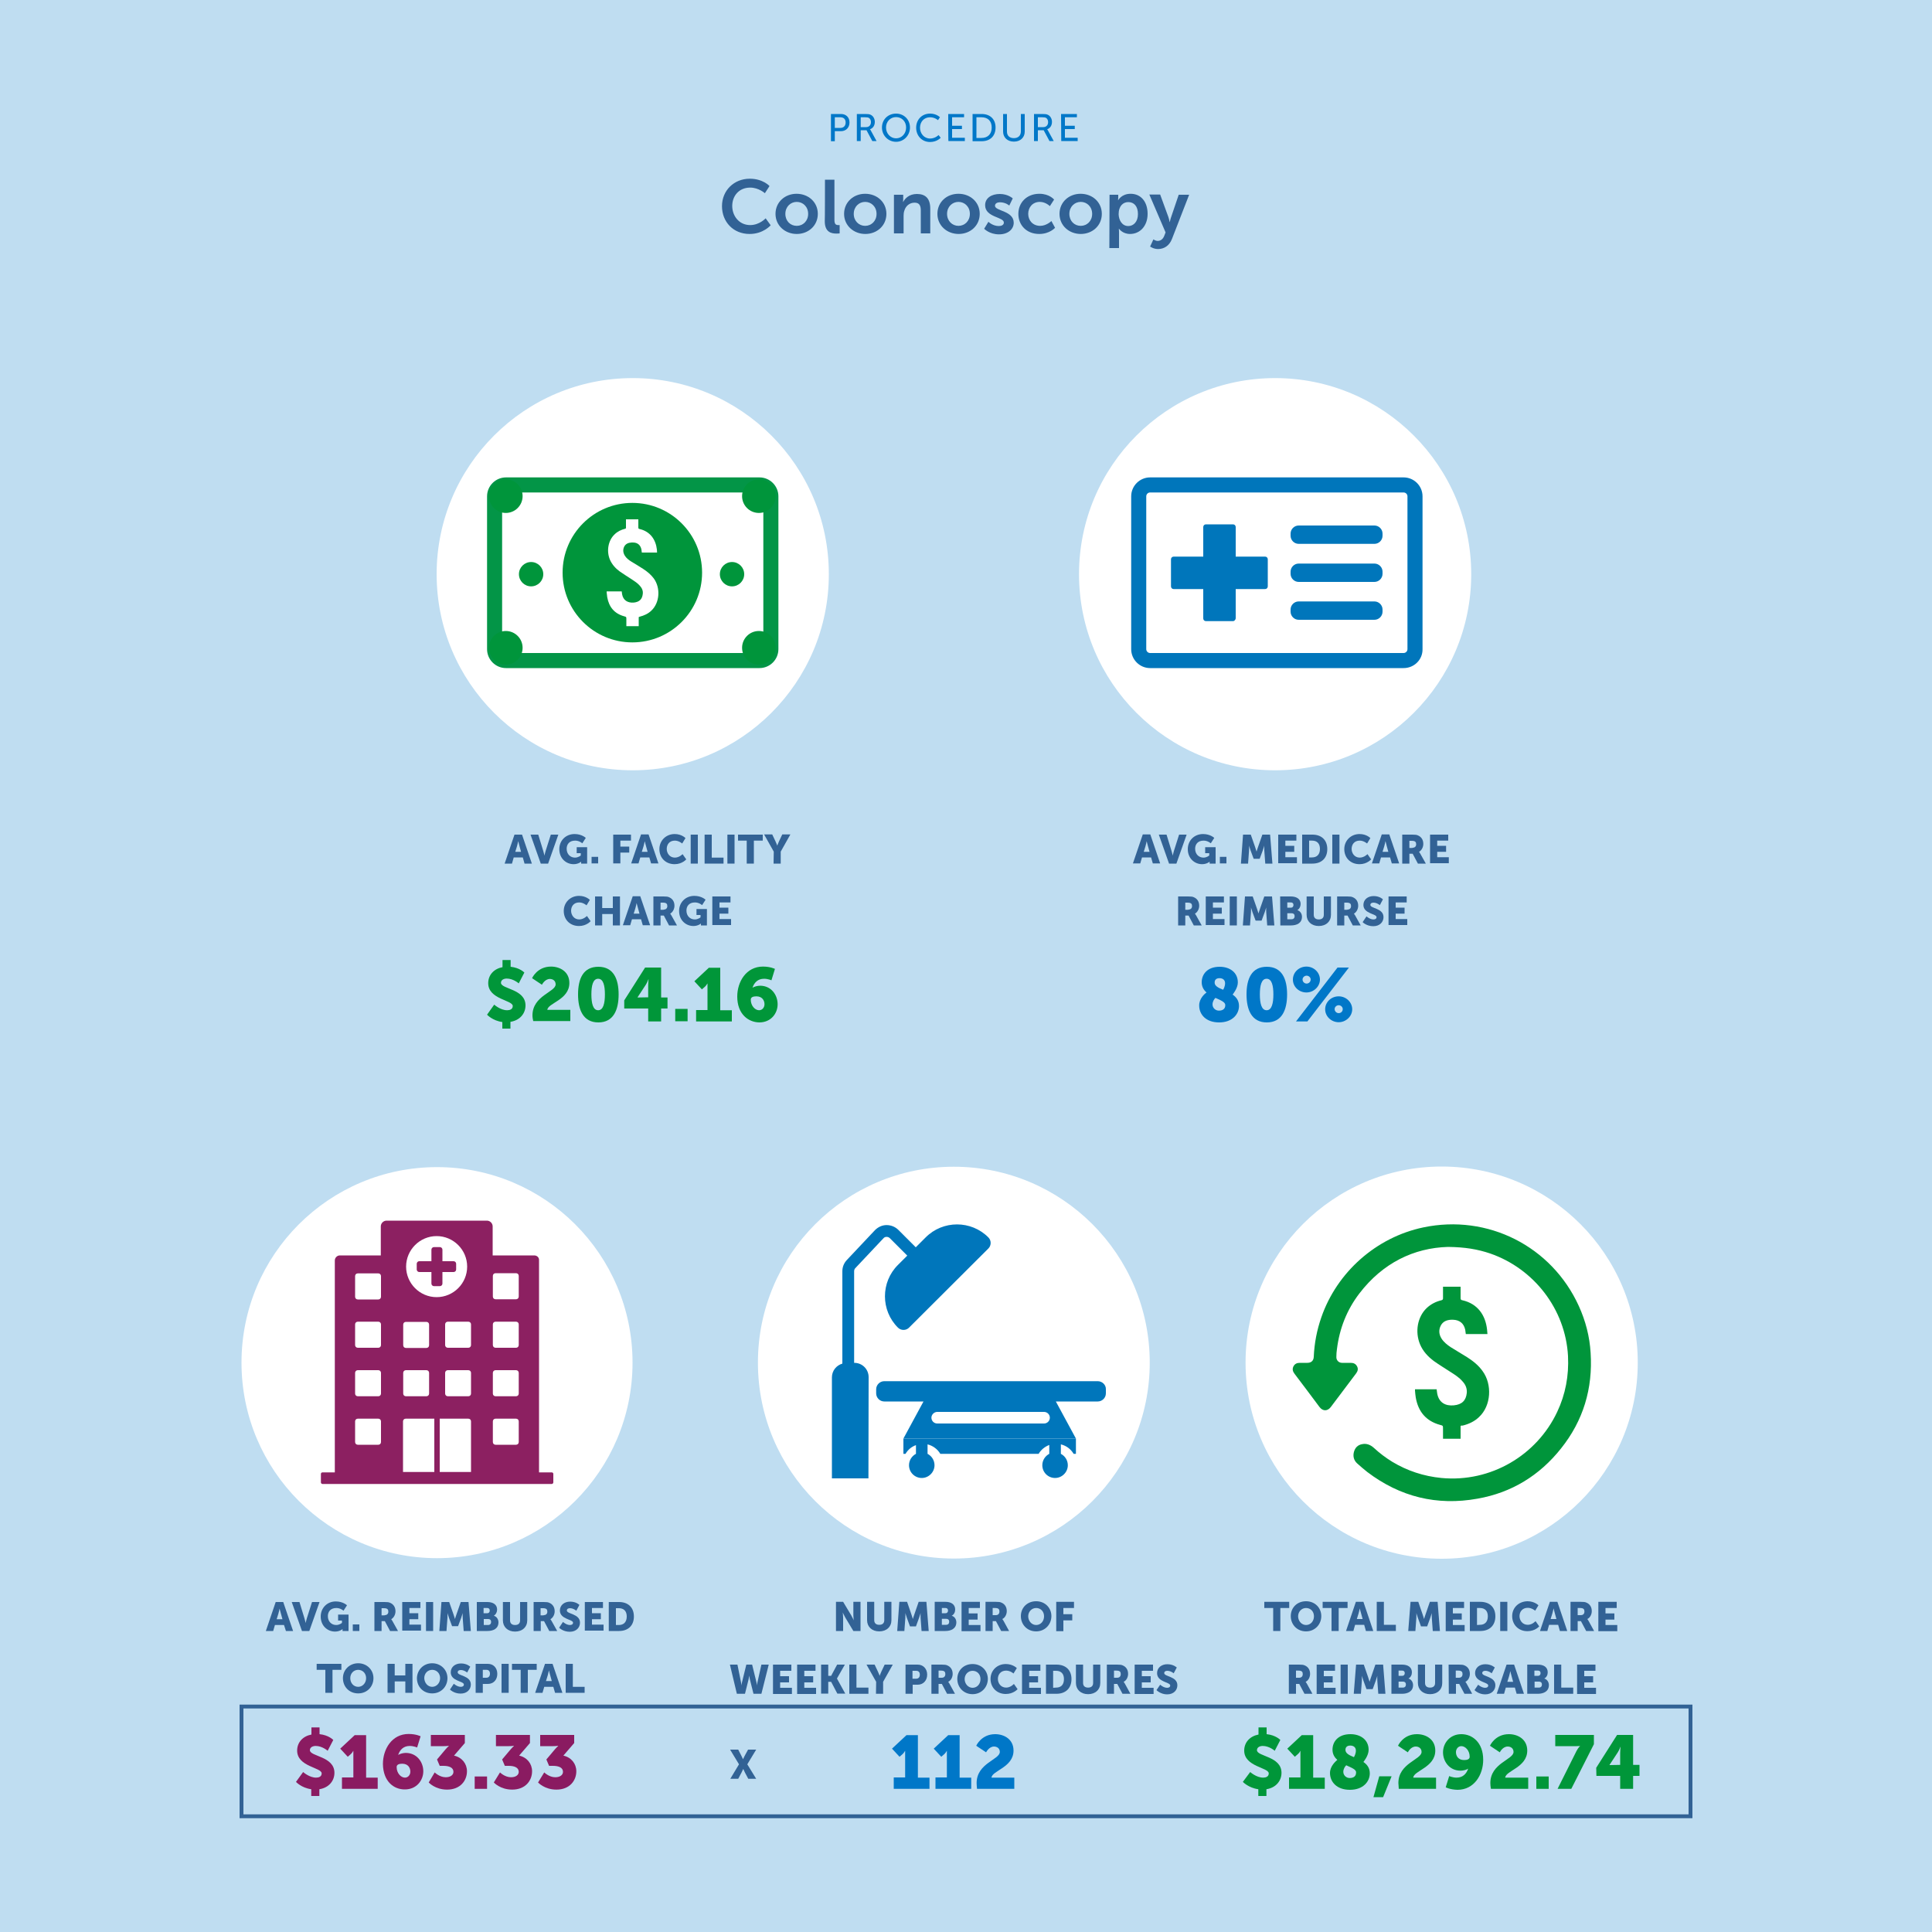 <?xml version="1.0" encoding="utf-8"?>
<!-- Generator: Adobe Illustrator 27.2.0, SVG Export Plug-In . SVG Version: 6.00 Build 0)  -->
<svg version="1.1" id="Layer_1" xmlns="http://www.w3.org/2000/svg" xmlns:xlink="http://www.w3.org/1999/xlink" x="0px" y="0px"
	 viewBox="0 0 1000 1000" style="enable-background:new 0 0 1000 1000;" xml:space="preserve">
<style type="text/css">
	.st0{fill:#BFDDF1;}
	.st1{fill:#FFFFFF;}
	.st2{fill:#00953B;}
	.st3{fill:#326295;}
	.st4{fill:#009639;}
	.st5{fill:#8C2061;}
	.st6{fill:#0076BB;}
	.st7{fill:#039547;}
	.st8{fill:#0077C8;}
	.st9{fill:#8A1B61;}
	.st10{fill:none;stroke:#326295;stroke-width:2;stroke-miterlimit:10;}
</style>
<rect class="st0" width="1000" height="1000"/>
<circle class="st1" cx="746.2" cy="705.3" r="101.5"/>
<path class="st2" d="M749.5,645.4c-17.7,0.5-33.8,8.3-45.9,24.1c-6.5,8.5-10.3,18.2-11.6,28.8c-0.2,1.3-0.3,2.6-0.3,4
	c-0.1,1.7,1.2,3.1,2.9,3.1c1.5,0,3,0,4.5,0s2.6,0.5,3.3,1.8s0.4,2.5-0.5,3.7c-4.4,5.8-8.7,11.6-13.1,17.4c-1.7,2.2-4.1,2.2-5.8,0
	c-4.3-5.8-8.7-11.6-13-17.3c-0.9-1.2-1.2-2.4-0.5-3.8c0.7-1.3,1.8-1.8,3.3-1.8c1.3,0,2.6,0,3.9,0c2,0,3.2-1.1,3.3-3.1
	c0.3-7,1.6-13.8,3.9-20.4c8.1-23.5,28.5-41.5,52.8-46.6c33.3-7,66.4,9.7,80.5,40.7c3.5,7.7,5.6,15.8,6.1,24.2
	c1.2,18.5-3.8,35.1-15.3,49.5c-11.1,14-25.6,22.9-43.2,26c-21,3.8-40.1-0.9-57.1-13.8c-1.8-1.4-3.6-3-5.3-4.5
	c-1.7-1.6-2.2-3.7-1.6-5.9c0.6-2.2,2-3.6,4.2-4c2.3-0.5,4.3,0.3,6.1,1.9c2.9,2.7,6.1,5.1,9.5,7.2c7.8,4.7,16.3,7.5,25.5,8.4
	c25.5,2.4,49.3-11.7,59.9-34.2c4.3-9.1,6.1-18.8,5.6-28.9c-1.3-24.3-17.7-45.3-40.3-53.1C764.8,646.6,758.3,645.5,749.5,645.4
	L749.5,645.4z"/>
<path class="st2" d="M756,738v6.7h-9.1v-5.1c0-1.7,0-1.7-1.6-2.1c-7.2-2-11.2-6.8-12.5-14.1c-0.2-1.2-0.3-2.4-0.4-3.6
	c0-0.2,0-0.4,0-0.7h11.2c0.1,0.8,0.2,1.5,0.3,2.2c0.9,4.8,4.4,6.5,8.6,6.1c4.2-0.4,6.3-2.5,6.7-6.4c0.2-2.3-0.6-4.3-2.2-6
	c-1.7-2-3.9-3.4-6.1-4.8c-2.9-1.9-5.9-3.7-8.7-5.7c-3.1-2.3-5.7-5.1-7.2-8.7c-2.7-6.5-1.3-14.2,3.4-18.7c2.2-2.1,4.8-3.4,7.7-4.1
	c0.6-0.2,0.8-0.4,0.8-1c0-2,0-4,0-6h9.1c0,2,0,4,0,5.9c0,0.7,0.2,1,0.9,1.1c8,1.8,12,7.8,12.8,15.2c0.1,0.8,0.1,1.5,0.2,2.3h-11.2
	c-0.1-0.8-0.2-1.5-0.3-2.2c-0.7-3.3-2.9-5.1-6.3-5.2c-0.3,0-0.6,0-1,0c-2.3,0.1-4.3,0.9-5.4,3.1c-1.1,2.2-0.9,4.5,0.4,6.6
	c1.2,1.9,3,3.3,4.8,4.5c2.8,1.8,5.7,3.4,8.5,5.2c3.1,2,5.9,4.2,8,7.2c5,6.8,4.5,17.9-1.9,23.8c-2.4,2.3-5.3,3.6-8.5,4.4
	C756.7,737.8,756.4,737.9,756,738L756,738z"/>
<g>
	<path class="st3" d="M659,832.3h-4.6v-3.2h12.9v3.2h-4.6v11.9H659V832.3L659,832.3z"/>
	<path class="st3" d="M676,828.8c4.6,0,7.9,3.4,7.9,7.7s-3.3,7.9-7.9,7.9s-7.9-3.5-7.9-7.9S671.4,828.8,676,828.8z M676,841.1
		c2.3,0,4.1-1.9,4.1-4.5s-1.8-4.3-4.1-4.3s-4.1,1.9-4.1,4.3S673.7,841.1,676,841.1z"/>
	<path class="st3" d="M689.2,832.3h-4.6v-3.2h12.9v3.2h-4.6v11.9h-3.7L689.2,832.3L689.2,832.3z"/>
	<path class="st3" d="M706.1,841h-4.7l-0.9,3.2h-3.8l5.1-15.1h3.9l5.1,15.1H707L706.1,841L706.1,841z M703.8,832.5
		c0,0-0.3,1.7-0.6,2.6l-0.9,2.9h3l-0.8-2.9C704.2,834.2,703.8,832.5,703.8,832.5L703.8,832.5L703.8,832.5z"/>
	<path class="st3" d="M712.6,829.1h3.7V841h6.2v3.2h-9.9V829.1L712.6,829.1z"/>
	<path class="st3" d="M730.1,829.1h4l2.2,6.4c0.3,1,0.8,2.5,0.8,2.5l0,0c0,0,0.4-1.5,0.8-2.5l2.2-6.4h4l1.2,15.1h-3.7l-0.5-6.8
		c-0.1-1.1,0-2.5,0-2.5l0,0c0,0-0.5,1.6-0.8,2.5l-1.6,4.4h-3.2l-1.6-4.4c-0.3-1-0.8-2.5-0.8-2.5l0,0c0,0,0.1,1.4,0,2.5l-0.5,6.8
		h-3.7L730.1,829.1L730.1,829.1z"/>
	<path class="st3" d="M748.3,829.1h9.5v3.2H752v2.8h4.6v3.2H752v2.8h6.1v3.2h-9.8V829.1L748.3,829.1z"/>
	<path class="st3" d="M760.8,829.1h5.4c4.8,0,7.8,2.8,7.8,7.5s-3,7.6-7.8,7.6h-5.4V829.1L760.8,829.1z M766,841
		c2.5,0,4.1-1.5,4.1-4.4s-1.6-4.3-4.1-4.3h-1.5v8.8L766,841L766,841z"/>
	<path class="st3" d="M776.5,829.1h3.7v15.1h-3.7V829.1z"/>
	<path class="st3" d="M790.6,828.8c3.7,0,5.7,2.1,5.7,2.1l-1.7,2.8c0,0-1.7-1.5-3.8-1.5c-2.9,0-4.3,2.1-4.3,4.3s1.5,4.5,4.3,4.5
		c2.3,0,4-1.9,4-1.9l1.9,2.7c0,0-2.1,2.5-6.1,2.5c-4.7,0-7.9-3.4-7.9-7.8S786.1,828.9,790.6,828.8L790.6,828.8z"/>
	<path class="st3" d="M806.5,841h-4.7l-0.9,3.2h-3.8l5.1-15.1h3.9l5.1,15.1h-3.8L806.5,841L806.5,841z M804.1,832.5
		c0,0-0.3,1.7-0.6,2.6l-0.9,2.9h3l-0.8-2.9C804.5,834.2,804.2,832.5,804.1,832.5L804.1,832.5L804.1,832.5z"/>
	<path class="st3" d="M812.9,829.1h5.3c1.5,0,2.3,0.1,2.9,0.4c1.7,0.7,2.8,2.2,2.8,4.4c0,1.6-0.8,3.4-2.3,4.1l0,0
		c0,0,0.2,0.3,0.6,0.9l2.9,5.3H821l-2.7-5.1h-1.7v5.1h-3.7L812.9,829.1L812.9,829.1z M818.2,836c1.2,0,1.9-0.7,1.9-1.9
		c0-1.1-0.4-1.8-2.3-1.8h-1.2v3.7H818.2L818.2,836z"/>
	<path class="st3" d="M827.3,829.1h9.5v3.2H831v2.8h4.6v3.2H831v2.8h6.1v3.2h-9.8V829.1L827.3,829.1z"/>
	<path class="st3" d="M667.1,861.6h5.3c1.5,0,2.3,0.1,2.9,0.4c1.7,0.7,2.8,2.2,2.8,4.4c0,1.6-0.8,3.4-2.3,4.1l0,0
		c0,0,0.2,0.3,0.6,0.9l2.9,5.3h-4.1l-2.7-5.1h-1.7v5.1h-3.7V861.6L667.1,861.6z M672.4,868.4c1.2,0,1.9-0.7,1.9-1.9
		c0-1.1-0.4-1.8-2.3-1.8h-1.2v3.7H672.4L672.4,868.4z"/>
	<path class="st3" d="M681.5,861.6h9.5v3.2h-5.8v2.8h4.6v3.2h-4.6v2.8h6.1v3.2h-9.8V861.6L681.5,861.6z"/>
	<path class="st3" d="M693.9,861.6h3.7v15.1h-3.7V861.6z"/>
	<path class="st3" d="M701.9,861.6h4l2.2,6.4c0.3,1,0.8,2.5,0.8,2.5l0,0c0,0,0.4-1.5,0.8-2.5l2.2-6.4h4l1.2,15.1h-3.7l-0.5-6.8
		c-0.1-1.1,0-2.5,0-2.5l0,0c0,0-0.5,1.6-0.8,2.5l-1.6,4.4h-3.2l-1.6-4.4c-0.3-1-0.8-2.5-0.8-2.5l0,0c0,0,0.1,1.4,0,2.5l-0.5,6.8
		h-3.7L701.9,861.6L701.9,861.6z"/>
	<path class="st3" d="M720.2,861.6h5.5c3,0,5.1,1.3,5.1,4c0,1.3-0.6,2.6-1.8,3.2l0,0c1.7,0.5,2.4,2.1,2.4,3.4c0,3.3-2.8,4.5-5.7,4.5
		h-5.5V861.6L720.2,861.6z M725.8,867.4c0.9,0,1.3-0.7,1.3-1.4s-0.4-1.3-1.4-1.3h-1.8v2.7H725.8z M726.1,873.5
		c1.1,0,1.6-0.7,1.6-1.6s-0.5-1.5-1.6-1.5h-2.2v3.1H726.1L726.1,873.5z"/>
	<path class="st3" d="M733.9,861.6h3.7v9.5c0,1.6,1,2.4,2.6,2.4s2.6-0.8,2.6-2.4v-9.5h3.7v9.5c0,3.4-2.5,5.8-6.3,5.8
		s-6.3-2.4-6.3-5.8V861.6L733.9,861.6z"/>
	<path class="st3" d="M749.8,861.6h5.3c1.5,0,2.3,0.1,2.9,0.4c1.7,0.7,2.8,2.2,2.8,4.4c0,1.6-0.8,3.4-2.3,4.1l0,0
		c0,0,0.2,0.3,0.6,0.9l2.9,5.3h-4l-2.7-5.1h-1.7v5.1h-3.7L749.8,861.6L749.8,861.6z M755.1,868.4c1.2,0,1.9-0.7,1.9-1.9
		c0-1.1-0.4-1.8-2.3-1.8h-1.2v3.7H755.1L755.1,868.4z"/>
	<path class="st3" d="M765.1,872c0,0,1.7,1.6,3.6,1.6c0.8,0,1.6-0.3,1.6-1.2c0-1.8-6.8-1.7-6.8-6.4c0-2.8,2.3-4.6,5.3-4.6
		c3.2,0,4.9,1.7,4.9,1.7l-1.6,3c0,0-1.5-1.3-3.3-1.3c-0.8,0-1.6,0.3-1.6,1.2c0,1.9,6.8,1.6,6.8,6.3c0,2.5-1.9,4.7-5.3,4.7
		s-5.5-2.2-5.5-2.2L765.1,872L765.1,872z"/>
	<path class="st3" d="M784.1,873.5h-4.7l-0.9,3.2h-3.8l5.1-15.1h3.9l5.1,15.1H785L784.1,873.5L784.1,873.5z M781.7,865
		c0,0-0.3,1.7-0.6,2.6l-0.9,2.9h3l-0.8-2.9C782.1,866.7,781.8,865,781.7,865L781.7,865L781.7,865z"/>
	<path class="st3" d="M790.5,861.6h5.5c3,0,5.1,1.3,5.1,4c0,1.3-0.6,2.6-1.8,3.2l0,0c1.7,0.5,2.4,2.1,2.4,3.4c0,3.3-2.8,4.5-5.7,4.5
		h-5.5V861.6L790.5,861.6z M796.1,867.4c0.9,0,1.3-0.7,1.3-1.4s-0.4-1.3-1.4-1.3h-1.8v2.7H796.1z M796.5,873.5
		c1.1,0,1.6-0.7,1.6-1.6s-0.5-1.5-1.6-1.5h-2.2v3.1H796.5L796.5,873.5z"/>
	<path class="st3" d="M804.4,861.6h3.7v11.9h6.2v3.2h-9.9V861.6L804.4,861.6z"/>
	<path class="st3" d="M816.3,861.6h9.5v3.2H820v2.8h4.6v3.2H820v2.8h6.1v3.2h-9.8V861.6L816.3,861.6z"/>
</g>
<g>
	<path class="st3" d="M432.7,829.1h3.7l4.2,7c0.6,1,1.3,2.6,1.3,2.6l0,0c0,0-0.2-1.6-0.2-2.6v-7h3.7v15.1h-3.7l-4.2-7
		c-0.6-1-1.3-2.6-1.3-2.6l0,0c0,0,0.2,1.6,0.2,2.6v7h-3.7V829.1L432.7,829.1z"/>
	<path class="st3" d="M448.8,829.1h3.7v9.5c0,1.6,1,2.4,2.6,2.4s2.6-0.8,2.6-2.4v-9.5h3.7v9.5c0,3.4-2.5,5.8-6.3,5.8
		s-6.3-2.4-6.3-5.8L448.8,829.1L448.8,829.1z"/>
	<path class="st3" d="M465.5,829.1h4l2.2,6.4c0.3,1,0.8,2.5,0.8,2.5l0,0c0,0,0.4-1.5,0.8-2.5l2.2-6.4h4l1.2,15.1H477l-0.5-6.8
		c-0.1-1.1,0-2.5,0-2.5l0,0c0,0-0.5,1.6-0.8,2.5l-1.6,4.4H471l-1.6-4.4c-0.3-1-0.8-2.5-0.8-2.5l0,0c0,0,0.1,1.4,0,2.5l-0.5,6.8h-3.7
		L465.5,829.1L465.5,829.1z"/>
	<path class="st3" d="M483.8,829.1h5.5c3,0,5.1,1.3,5.1,4c0,1.3-0.6,2.6-1.8,3.2l0,0c1.7,0.5,2.4,2.1,2.4,3.4c0,3.3-2.8,4.5-5.7,4.5
		h-5.5V829.1L483.8,829.1z M489.4,835c0.9,0,1.3-0.7,1.3-1.4s-0.4-1.3-1.4-1.3h-1.8v2.7H489.4L489.4,835z M489.7,841
		c1.1,0,1.6-0.7,1.6-1.6s-0.5-1.5-1.6-1.5h-2.2v3.1H489.7L489.7,841z"/>
	<path class="st3" d="M497.7,829.1h9.5v3.2h-5.8v2.8h4.6v3.2h-4.6v2.8h6.1v3.2h-9.8L497.7,829.1L497.7,829.1z"/>
	<path class="st3" d="M510.1,829.1h5.3c1.5,0,2.3,0.1,2.9,0.4c1.7,0.7,2.8,2.2,2.8,4.4c0,1.6-0.8,3.4-2.3,4.1l0,0
		c0,0,0.2,0.3,0.6,0.9l2.9,5.3h-4.1l-2.7-5.1h-1.7v5.1h-3.7L510.1,829.1L510.1,829.1z M515.4,836c1.2,0,1.9-0.7,1.9-1.9
		c0-1.1-0.4-1.8-2.3-1.8h-1.2v3.7H515.4L515.4,836z"/>
	<path class="st3" d="M536.3,828.8c4.6,0,7.9,3.4,7.9,7.7s-3.3,7.9-7.9,7.9s-7.9-3.5-7.9-7.9S531.7,828.8,536.3,828.8z M536.3,841.1
		c2.3,0,4.1-1.9,4.1-4.5s-1.8-4.3-4.1-4.3s-4.1,1.9-4.1,4.3S534,841.1,536.3,841.1z"/>
	<path class="st3" d="M546.7,829.1h9.2v3.2h-5.5v3.2h4.6v3.2h-4.6v5.6h-3.7V829.1L546.7,829.1z"/>
	<path class="st3" d="M377.8,861.6h3.9l1.9,9.4c0.2,0.9,0.2,1.6,0.2,1.6l0,0c0,0,0-0.7,0.2-1.6l2.3-9.4h3l2.3,9.4
		c0.2,0.9,0.2,1.6,0.2,1.6l0,0c0,0,0-0.7,0.2-1.6l2.1-9.4h3.8l-3.8,15.1H390l-1.9-7.6c-0.2-1-0.3-1.8-0.3-1.8l0,0
		c0,0-0.1,0.8-0.3,1.8l-1.9,7.6h-4.2L377.8,861.6L377.8,861.6z"/>
	<path class="st3" d="M400.1,861.6h9.5v3.2h-5.8v2.8h4.6v3.2h-4.6v2.8h6.1v3.2h-9.8L400.1,861.6L400.1,861.6z"/>
	<path class="st3" d="M412.6,861.6h9.5v3.2h-5.8v2.8h4.6v3.2h-4.6v2.8h6.1v3.2h-9.8L412.6,861.6L412.6,861.6z"/>
	<path class="st3" d="M425,861.6h3.7v5.8h1.5l3.1-5.8h4l-4.1,7.2l0,0l4.3,7.8h-4.1l-3.2-6.1h-1.5v6.1H425V861.6L425,861.6z"/>
	<path class="st3" d="M439.6,861.6h3.7v11.9h6.2v3.2h-9.9L439.6,861.6L439.6,861.6z"/>
	<path class="st3" d="M453.5,870.5l-5-8.9h4.2l1.7,3.6c0.5,1,0.9,2.2,0.9,2.2l0,0c0,0,0.4-1.1,0.9-2.2l1.7-3.6h4.2l-5,8.9v6.2h-3.7
		L453.5,870.5L453.5,870.5z"/>
	<path class="st3" d="M468.7,861.6h6.3c2.9,0,4.9,2.2,4.9,5.2s-2,5.2-4.9,5.2h-2.6v4.7h-3.7L468.7,861.6L468.7,861.6z M474.2,868.9
		c1.3,0,1.9-0.9,1.9-2.1s-0.6-2-1.9-2h-1.9v4.1H474.2L474.2,868.9z"/>
	<path class="st3" d="M482.1,861.6h5.3c1.5,0,2.3,0.1,2.9,0.4c1.7,0.7,2.8,2.2,2.8,4.4c0,1.6-0.8,3.4-2.3,4.1l0,0
		c0,0,0.2,0.3,0.6,0.9l2.9,5.3h-4.1l-2.7-5.1h-1.7v5.1h-3.7L482.1,861.6L482.1,861.6z M487.4,868.4c1.2,0,1.9-0.7,1.9-1.9
		c0-1.1-0.4-1.8-2.3-1.8h-1.2v3.7H487.4L487.4,868.4z"/>
	<path class="st3" d="M503.4,861.3c4.6,0,7.9,3.4,7.9,7.7s-3.3,7.9-7.9,7.9s-7.9-3.5-7.9-7.9S498.8,861.3,503.4,861.3z M503.4,873.6
		c2.3,0,4.1-1.9,4.1-4.5s-1.8-4.3-4.1-4.3s-4.1,1.9-4.1,4.3S501.1,873.6,503.4,873.6z"/>
	<path class="st3" d="M520.6,861.3c3.7,0,5.7,2.1,5.7,2.1l-1.7,2.8c0,0-1.7-1.5-3.8-1.5c-2.9,0-4.3,2.1-4.3,4.3s1.5,4.5,4.3,4.5
		c2.3,0,4-1.9,4-1.9l1.9,2.7c0,0-2.1,2.5-6.1,2.5c-4.7,0-7.9-3.4-7.9-7.8S516.1,861.3,520.6,861.3L520.6,861.3z"/>
	<path class="st3" d="M529,861.6h9.5v3.2h-5.8v2.8h4.6v3.2h-4.6v2.8h6.1v3.2H529V861.6L529,861.6z"/>
	<path class="st3" d="M541.4,861.6h5.4c4.8,0,7.8,2.8,7.8,7.5s-3,7.6-7.8,7.6h-5.4V861.6L541.4,861.6z M546.6,873.5
		c2.6,0,4.1-1.5,4.1-4.4s-1.6-4.3-4.1-4.3h-1.5v8.8L546.6,873.5L546.6,873.5z"/>
	<path class="st3" d="M556.9,861.6h3.7v9.5c0,1.6,1,2.4,2.6,2.4s2.6-0.8,2.6-2.4v-9.5h3.7v9.5c0,3.4-2.5,5.8-6.3,5.8
		s-6.3-2.4-6.3-5.8V861.6L556.9,861.6z"/>
	<path class="st3" d="M572.9,861.6h5.3c1.5,0,2.3,0.1,2.9,0.4c1.7,0.7,2.8,2.2,2.8,4.4c0,1.6-0.8,3.4-2.3,4.1l0,0
		c0,0,0.2,0.3,0.6,0.9l2.9,5.3H581l-2.7-5.1h-1.7v5.1h-3.7L572.9,861.6L572.9,861.6z M578.2,868.4c1.2,0,1.9-0.7,1.9-1.9
		c0-1.1-0.4-1.8-2.3-1.8h-1.2v3.7H578.2L578.2,868.4z"/>
	<path class="st3" d="M587.3,861.6h9.5v3.2H591v2.8h4.6v3.2H591v2.8h6.1v3.2h-9.8V861.6L587.3,861.6z"/>
	<path class="st3" d="M600.5,872c0,0,1.7,1.6,3.6,1.6c0.8,0,1.6-0.3,1.6-1.2c0-1.8-6.8-1.7-6.8-6.4c0-2.8,2.3-4.6,5.3-4.6
		c3.2,0,4.9,1.7,4.9,1.7l-1.6,3c0,0-1.5-1.3-3.3-1.3c-0.8,0-1.6,0.3-1.6,1.2c0,1.9,6.8,1.6,6.8,6.3c0,2.5-1.9,4.7-5.3,4.7
		s-5.5-2.2-5.5-2.2L600.5,872L600.5,872z"/>
</g>
<g>
	<path class="st4" d="M647.1,917.2c0,0,3.2,2.9,6.7,2.9c1.4,0,2.9-0.5,2.9-2.2c0-3.1-12.7-3.4-12.7-11.8c0-4.4,3.1-7.5,7.4-8.3v-3.7
		h4.2v3.5c4.8,0.5,7.1,3,7.1,3l-2.9,5.6c0,0-2.8-2.5-6.2-2.5c-1.4,0-3,0.6-3,2.2c0,3.3,12.7,3.1,12.7,11.7c0,4.1-2.8,7.7-7.8,8.5
		v3.5h-4.2v-3.5c-5.1-0.7-8-3.8-8-3.8L647.1,917.2z"/>
	<path class="st4" d="M667.2,920h5.9v-11.6c0-1,0-2.1,0-2.1H673c0,0-0.3,0.8-1.1,1.5l-1.7,1.5l-3.9-4.2l7.5-7h5.9v22h6v5.8h-18.5
		L667.2,920L667.2,920z"/>
	<path class="st4" d="M692.2,910.9c-1.5-1.3-2.5-3-2.5-5.3c0-4,2.8-8,9.3-8c5.2,0,9.4,2.9,9.4,8.1c0,3-2.5,6-2.7,6.3
		c1.9,1.3,3.3,3.1,3.3,5.9c0,4.2-3.4,8.5-10.3,8.5s-10.3-4.2-10.3-8.7C688.4,914.1,691.4,911.6,692.2,910.9L692.2,910.9z
		 M696.8,913.7c-0.7,0.7-1.5,1.9-1.5,3.4c0,1.8,1.5,3.2,3.3,3.2c2.1,0,3.3-1,3.3-2.8C702.1,915.9,699.6,915,696.8,913.7L696.8,913.7
		z M700.8,909.5c0.2-0.4,1-1.7,1-3.4c0-1.6-1.1-2.6-2.9-2.6s-2.5,1-2.5,2.2C696.4,907.6,698.4,908.5,700.8,909.5L700.8,909.5z"/>
	<path class="st4" d="M713.9,919.4h6.4l-4.4,10.8h-5L713.9,919.4L713.9,919.4z"/>
	<path class="st4" d="M723.8,922.9c0-10.3,12-12.1,12-16.1c0-2-1.6-2.8-3-2.8c-2.7,0-4.1,3-4.1,3l-5.1-3.4c0,0,2.6-6,9.8-6
		c4.6,0,9.5,2.6,9.5,8.5c0,8.7-11.2,10.4-11.4,14h11.8v5.8H724C724,924.8,723.8,923.8,723.8,922.9L723.8,922.9z"/>
	<path class="st4" d="M748.3,925.1l1.8-5.8c0,0,1.8,0.8,3.8,0.8c3.3,0,5.1-2,6-4.6h-0.1c-0.6,0.5-2.5,1-3.8,1
		c-5.8,0-9.1-4.8-9.1-9.5s3.5-9.4,9.5-9.4c5.6,0,11.3,4.2,11.3,13.3c0,7.6-4.6,15.5-13.3,15.5C750.5,926.3,748.3,925.1,748.3,925.1
		L748.3,925.1z M760.7,909.3c0-3.3-2.3-5.5-4.3-5.5c-1.7,0-2.8,1.5-2.8,3.1c0,2,1.2,4.1,4.2,4.1C759.4,911,760.7,910.6,760.7,909.3
		L760.7,909.3z"/>
	<path class="st4" d="M771.4,922.9c0-10.3,12-12.1,12-16.1c0-2-1.6-2.8-3-2.8c-2.7,0-4.1,3-4.1,3l-5.1-3.4c0,0,2.6-6,9.8-6
		c4.6,0,9.5,2.6,9.5,8.5c0,8.7-11.2,10.4-11.4,14H791v5.8h-19.3C771.5,924.8,771.4,923.8,771.4,922.9L771.4,922.9z"/>
	<path class="st4" d="M795.2,919.5h6.4v6.4h-6.4V919.5z"/>
	<path class="st4" d="M816,906.3c1-1.9,1.8-2.5,1.8-2.5v-0.1c0,0-0.4,0.1-1.8,0.1h-11V898h20v4.8l-11.7,23.1h-7.1L816,906.3
		L816,906.3z"/>
	<path class="st4" d="M826.2,915l10.8-17h8.3v15.5h3.3v5.7h-3.3v6.7h-6.7v-6.7h-12.3L826.2,915L826.2,915z M838.6,913.5v-6.2
		c0-1.5,0.2-3.1,0.2-3.1h-0.1c0,0-0.6,1.7-1.4,2.9l-4.2,6.4v0.1L838.6,913.5L838.6,913.5z"/>
</g>
<circle class="st1" cx="226.2" cy="705.3" r="101.2"/>
<g>
	<path class="st5" d="M234.8,652.8H229v-6c0-0.7-0.6-1.3-1.3-1.3h-3.1c-0.7,0-1.3,0.6-1.3,1.3v6H217c-0.7,0-1.3,0.6-1.3,1.3v3
		c0,0.7,0.6,1.3,1.3,1.3h6.3v6c0,0.7,0.6,1.3,1.3,1.3h3.1c0.7,0,1.3-0.6,1.3-1.3v-6h5.8c0.7,0,1.3-0.6,1.3-1.3v-3
		C236.1,653.4,235.5,652.8,234.8,652.8z"/>
	<path class="st5" d="M276.5,649.8H255v-15c0-1.6-1.3-3-3-3h-51.9c-1.6,0-3,1.3-3,3v15h-21.2c-1.4,0-2.6,1.2-2.6,2.6v114.8H279
		V652.3C279.1,650.9,278,649.8,276.5,649.8L276.5,649.8z M197.2,746.4c0,0.8-0.6,1.4-1.4,1.4h-10.6c-0.8,0-1.4-0.6-1.4-1.4v-10.7
		c0-0.8,0.6-1.4,1.4-1.4h10.6c0.8,0,1.4,0.6,1.4,1.4V746.4z M197.2,721.3c0,0.8-0.6,1.4-1.4,1.4h-10.6c-0.8,0-1.4-0.6-1.4-1.4v-10.7
		c0-0.8,0.6-1.4,1.4-1.4h10.6c0.8,0,1.4,0.6,1.4,1.4V721.3z M197.2,696.2c0,0.8-0.6,1.4-1.4,1.4h-10.6c-0.8,0-1.4-0.6-1.4-1.4v-10.7
		c0-0.8,0.6-1.4,1.4-1.4h10.6c0.8,0,1.4,0.6,1.4,1.4V696.2z M197.2,671.2c0,0.8-0.6,1.4-1.4,1.4h-10.6c-0.8,0-1.4-0.6-1.4-1.4v-10.7
		c0-0.8,0.6-1.4,1.4-1.4h10.6c0.8,0,1.4,0.6,1.4,1.4V671.2z M208.7,685.6c0-0.8,0.6-1.4,1.4-1.4h10.6c0.8,0,1.4,0.6,1.4,1.4v10.7
		c0,0.8-0.6,1.4-1.4,1.4h-10.6c-0.8,0-1.4-0.6-1.4-1.4V685.6z M208.7,710.6c0-0.8,0.6-1.4,1.4-1.4h10.6c0.8,0,1.4,0.6,1.4,1.4v10.7
		c0,0.8-0.6,1.4-1.4,1.4h-10.6c-0.8,0-1.4-0.6-1.4-1.4V710.6z M224.8,761.9h-16.2v-26.2c0-0.8,0.6-1.4,1.4-1.4h14.8V761.9
		L224.8,761.9z M210.2,655.6c0-8.7,7.1-15.8,15.8-15.8s15.8,7.1,15.8,15.8s-7.1,15.8-15.8,15.8S210.2,664.3,210.2,655.6z
		 M243.8,761.9h-16.2v-27.6h14.8c0.8,0,1.4,0.6,1.4,1.4V761.9L243.8,761.9z M243.8,721.3c0,0.8-0.6,1.4-1.4,1.4h-10.6
		c-0.8,0-1.4-0.6-1.4-1.4v-10.7c0-0.8,0.6-1.4,1.4-1.4h10.6c0.8,0,1.4,0.6,1.4,1.4V721.3z M243.8,696.2c0,0.8-0.6,1.4-1.4,1.4h-10.6
		c-0.8,0-1.4-0.6-1.4-1.4v-10.7c0-0.8,0.6-1.4,1.4-1.4h10.6c0.8,0,1.4,0.6,1.4,1.4V696.2z M268.5,746.4c0,0.8-0.6,1.4-1.4,1.4h-10.6
		c-0.8,0-1.4-0.6-1.4-1.4v-10.7c0-0.8,0.6-1.4,1.4-1.4h10.6c0.8,0,1.4,0.6,1.4,1.4V746.4z M268.5,721.3c0,0.8-0.6,1.4-1.4,1.4h-10.6
		c-0.8,0-1.4-0.6-1.4-1.4v-10.7c0-0.8,0.6-1.4,1.4-1.4h10.6c0.8,0,1.4,0.6,1.4,1.4V721.3z M268.5,696.2c0,0.8-0.6,1.4-1.4,1.4h-10.6
		c-0.8,0-1.4-0.6-1.4-1.4v-10.7c0-0.8,0.6-1.4,1.4-1.4h10.6c0.8,0,1.4,0.6,1.4,1.4V696.2z M268.5,671.1c0,0.8-0.6,1.4-1.4,1.4h-10.6
		c-0.8,0-1.4-0.6-1.4-1.4v-10.7c0-0.8,0.6-1.4,1.4-1.4h10.6c0.8,0,1.4,0.6,1.4,1.4V671.1z"/>
	<path class="st5" d="M285.6,768.1H166.9c-0.4,0-0.8-0.4-0.8-0.8v-4.4c0-0.5,0.4-0.8,0.8-0.8h118.7c0.5,0,0.8,0.4,0.8,0.8v4.4
		C286.4,767.7,286,768.1,285.6,768.1z"/>
</g>
<circle class="st1" cx="493.7" cy="705.3" r="101.4"/>
<g>
	<path class="st6" d="M540.4,736.8h-55.3c-1.7,0-3-1.4-3-3s1.4-3,3-3h55.3c1.7,0,3,1.4,3,3S542.1,736.8,540.4,736.8L540.4,736.8z
		 M568.2,714.9H457.7c-2.3,0-4.2,1.9-4.2,4.2v2.1c0,2.3,1.9,4.2,4.2,4.2H478l-10.4,19.2h89.3l-10.4-19.2h21.7c2.3,0,4.2-1.9,4.2-4.2
		v-2.1C572.5,716.8,570.5,714.9,568.2,714.9L568.2,714.9L568.2,714.9z"/>
	<path class="st6" d="M555.7,752.5h1.2v-7.9h-89.3v7.9h1.1c1.2-2.1,3.1-3.7,5.4-4.5v4.5c-2.1,1.1-3.6,3.3-3.6,5.9
		c0,3.7,3,6.6,6.6,6.6s6.6-3,6.6-6.6c0-2.6-1.5-4.8-3.6-5.9v-4.9c2.8,0.7,5.2,2.5,6.6,4.9h50.9c1.2-2.1,3.2-3.7,5.5-4.6v4.6
		c-2.1,1.1-3.6,3.3-3.6,5.9c0,3.7,3,6.6,6.6,6.6s6.6-3,6.6-6.6c0-2.6-1.5-4.8-3.6-5.9v-4.9C552,748.3,554.3,750.1,555.7,752.5
		L555.7,752.5L555.7,752.5z"/>
	<path class="st6" d="M449.6,712.8c0-4.1-3.3-7.4-7.4-7.4h-0.1V658c0-0.6,0.2-1.2,0.6-1.6l14.6-15.5c0.4-0.5,1-0.7,1.6-0.7
		s1.2,0.2,1.7,0.7l9,9l-4.8,4.8c-9,8.9-9,23.6,0,32.5c1.5,1.5,4.1,1.6,5.7,0l41.1-41c1.5-1.5,1.6-4.1,0-5.7c-8.9-9-23.6-9-32.5,0
		l-5.1,5.1l-9-9c-1.6-1.6-3.8-2.5-6.1-2.5c-2.3,0-4.4,1-6,2.6l-14.6,15.5c-1.5,1.6-2.3,3.6-2.3,5.8v47.8c-3.1,0.9-5.4,3.7-5.4,7.1
		v52.3h18.9L449.6,712.8L449.6,712.8L449.6,712.8z"/>
</g>
<g>
	<circle class="st1" cx="660" cy="297.2" r="101.5"/>
	<path class="st6" d="M726.5,345.8H595.3c-5.4,0-9.8-4.4-9.8-9.8v-79.1c0-5.4,4.4-9.8,9.8-9.8h131.2c5.4,0,9.8,4.4,9.8,9.8V336
		C736.4,341.4,732,345.8,726.5,345.8z M595.3,254.9c-1.1,0-2,0.9-2,2V336c0,1.1,0.9,2,2,2h131.2c1.1,0,2-0.9,2-2v-79.1
		c0-1.1-0.9-2-2-2H595.3L595.3,254.9z"/>
	<path class="st6" d="M711.4,281.5h-39.2c-2.3,0-4.2-1.9-4.2-4.2v-1.1c0-2.3,1.9-4.2,4.2-4.2h39.2c2.3,0,4.2,1.9,4.2,4.2v1.1
		C715.6,279.6,713.7,281.5,711.4,281.5z"/>
	<path class="st6" d="M711.4,301.2h-39.2c-2.3,0-4.2-1.9-4.2-4.2v-1.1c0-2.3,1.9-4.2,4.2-4.2h39.2c2.3,0,4.2,1.9,4.2,4.2v1.1
		C715.6,299.3,713.7,301.2,711.4,301.2z"/>
	<path class="st6" d="M711.4,320.8h-39.2c-2.3,0-4.2-1.9-4.2-4.2v-1.1c0-2.3,1.9-4.2,4.2-4.2h39.2c2.3,0,4.2,1.9,4.2,4.2v1.1
		C715.6,318.9,713.7,320.8,711.4,320.8z"/>
	<path class="st6" d="M638.2,321.5h-14c-0.8,0-1.4-0.6-1.4-1.4v-47.3c0-0.8,0.6-1.4,1.4-1.4h14c0.8,0,1.4,0.6,1.4,1.4v47.3
		C639.5,320.8,638.9,321.5,638.2,321.5z"/>
	<path class="st6" d="M656.2,289.5v14c0,0.8-0.6,1.4-1.4,1.4h-47.3c-0.8,0-1.4-0.6-1.4-1.4v-14c0-0.8,0.6-1.4,1.4-1.4h47.3
		C655.6,288.1,656.2,288.7,656.2,289.5z"/>
</g>
<g>
	<circle class="st1" cx="327.5" cy="297.2" r="101.5"/>
	<path class="st7" d="M393.1,345.8H261.9c-5.4,0-9.8-4.4-9.8-9.8v-79.1c0-5.4,4.4-9.8,9.8-9.8h131.2c5.4,0,9.8,4.4,9.8,9.8V336
		C402.9,341.4,398.5,345.8,393.1,345.8L393.1,345.8z M261.9,254.9c-1.1,0-2,0.9-2,2V336c0,1.1,0.9,2,2,2h131.2c1.1,0,2-0.9,2-2
		v-79.1c0-1.1-0.9-2-2-2H261.9L261.9,254.9z"/>
	<circle class="st2" cx="261.8" cy="256.8" r="8.7"/>
	<circle class="st2" cx="392.8" cy="256.8" r="8.7"/>
	<circle class="st2" cx="261.8" cy="335.3" r="8.7"/>
	<circle class="st2" cx="392.8" cy="335.3" r="8.7"/>
	<circle class="st2" cx="327.3" cy="296.4" r="36.1"/>
	<circle class="st2" cx="274.9" cy="297.2" r="6.3"/>
	<circle class="st2" cx="378.9" cy="297.2" r="6.3"/>
	<path class="st1" d="M330.6,319.4v4.7h-6.4v-3.6c0-1.2,0-1.2-1.1-1.5c-5.1-1.4-7.9-4.8-8.8-9.9c-0.1-0.8-0.2-1.7-0.3-2.5
		c0-0.1,0-0.3,0-0.5h7.8c0.1,0.5,0.1,1,0.2,1.5c0.6,3.3,3.1,4.5,6,4.3c2.9-0.3,4.4-1.7,4.7-4.5c0.2-1.6-0.4-3-1.5-4.2
		c-1.2-1.4-2.8-2.4-4.3-3.4c-2-1.3-4.1-2.6-6.1-4c-2.2-1.6-4-3.6-5.1-6.1c-1.9-4.5-0.9-10,2.4-13.1c1.5-1.5,3.4-2.4,5.4-2.9
		c0.4-0.1,0.6-0.3,0.5-0.7c0-1.4,0-2.8,0-4.2h6.4c0,1.4,0,2.8,0,4.2c0,0.5,0.1,0.7,0.6,0.8c5.6,1.3,8.4,5.5,9,10.6
		c0,0.5,0.1,1.1,0.1,1.6h-7.9c-0.1-0.5-0.1-1.1-0.2-1.6c-0.5-2.3-2-3.6-4.4-3.6c-0.2,0-0.5,0-0.7,0c-1.6,0.1-3,0.6-3.8,2.1
		c-0.8,1.6-0.6,3.2,0.3,4.7c0.8,1.3,2.1,2.3,3.4,3.1c2,1.2,4,2.4,6,3.7c2.2,1.4,4.1,3,5.6,5c3.5,4.8,3.2,12.5-1.3,16.7
		c-1.7,1.6-3.7,2.5-6,3.1C331,319.2,330.8,319.3,330.6,319.4L330.6,319.4z"/>
</g>
<g>
	<path class="st4" d="M255.8,520c0,0,3.2,2.9,6.7,2.9c1.4,0,2.9-0.5,2.9-2.2c0-3.1-12.7-3.4-12.7-11.8c0-4.4,3.1-7.5,7.4-8.3v-3.7
		h4.2v3.5c4.8,0.5,7.1,3,7.1,3l-2.9,5.6c0,0-2.8-2.5-6.2-2.5c-1.4,0-3,0.6-3,2.2c0,3.3,12.7,3.1,12.7,11.7c0,4.1-2.8,7.7-7.8,8.5
		v3.5H260V529c-5.1-0.7-7.9-3.8-7.9-3.8L255.8,520L255.8,520z"/>
	<path class="st4" d="M275.6,525.6c0-10.3,12-12.1,12-16.1c0-2-1.6-2.8-3-2.8c-2.6,0-4.1,3-4.1,3l-5.1-3.4c0,0,2.6-6,9.8-6
		c4.6,0,9.5,2.6,9.5,8.5c0,8.7-11.2,10.4-11.4,13.9h11.9v5.8H276C275.8,527.6,275.6,526.6,275.6,525.6L275.6,525.6z"/>
	<path class="st4" d="M299.2,514.7c0-8,2.6-14.3,10.5-14.3s10.5,6.4,10.5,14.3c0,7.9-2.6,14.5-10.5,14.5S299.2,522.6,299.2,514.7z
		 M313.1,514.7c0-4.5-0.8-8.1-3.5-8.1s-3.5,3.6-3.5,8.1s0.8,8.2,3.5,8.2S313.1,519.2,313.1,514.7z"/>
	<path class="st4" d="M323.1,517.8l10.8-17h8.3v15.5h3.3v5.7h-3.3v6.7h-6.7V522h-12.4L323.1,517.8L323.1,517.8z M335.5,516.2V510
		c0-1.5,0.2-3.1,0.2-3.1h-0.1c0,0-0.6,1.7-1.4,2.9l-4.2,6.4v0.1L335.5,516.2L335.5,516.2z"/>
	<path class="st4" d="M349.5,522.2h6.4v6.4h-6.4V522.2z"/>
	<path class="st4" d="M360.3,522.8h5.9v-11.6c0-1,0-2.1,0-2.1h-0.1c0,0-0.4,0.8-1.1,1.5l-1.7,1.5l-3.9-4.2l7.5-7h5.9v22h6v5.8h-18.5
		L360.3,522.8L360.3,522.8z"/>
	<path class="st4" d="M381.6,515.8c0-7.6,4.6-15.5,13.3-15.5c3.9,0,6.2,1.2,6.2,1.2l-1.8,5.9c0,0-1.8-0.8-3.8-0.8
		c-3.3,0-5.1,2-6,4.6h0.1c0.7-0.5,2.5-1,3.8-1c5.8,0,9.1,4.8,9.1,9.6s-3.5,9.4-9.5,9.4C387.3,529.1,381.6,524.9,381.6,515.8
		L381.6,515.8z M395.7,519.8c0-2-1.2-4.1-4.2-4.1c-1.6,0-2.9,0.4-2.9,1.7c0,3.3,2.3,5.5,4.3,5.5
		C394.6,522.9,395.7,521.4,395.7,519.8L395.7,519.8z"/>
</g>
<path class="st3" d="M382.5,913.2l-4.6-7.6h4.2l1.6,3.1c0.5,1,0.9,1.9,0.9,1.9l0,0c0,0,0.4-1,0.9-1.9l1.7-3.1h4.2l-4.6,7.6l4.6,7.5
	h-4.1l-1.7-3.2c-0.5-1-0.9-1.9-0.9-1.9l0,0c0,0-0.4,0.9-0.9,1.9l-1.7,3.2H378L382.5,913.2z"/>
<g>
	<path class="st8" d="M462.6,920h5.9v-11.6c0-1,0-2.1,0-2.1h-0.1c0,0-0.4,0.8-1.1,1.5l-1.7,1.5l-3.9-4.2l7.5-7h5.9v22h6v5.8h-18.5
		L462.6,920L462.6,920z"/>
	<path class="st8" d="M484.2,920h5.9v-11.6c0-1,0-2.1,0-2.1H490c0,0-0.4,0.8-1.1,1.5l-1.7,1.5l-3.9-4.2l7.5-7h5.9v22h6v5.8h-18.5
		L484.2,920L484.2,920z"/>
	<path class="st8" d="M505.5,922.9c0-10.3,12-12.1,12-16.1c0-2-1.6-2.8-3-2.8c-2.6,0-4.1,3-4.1,3l-5.1-3.4c0,0,2.6-6,9.8-6
		c4.6,0,9.5,2.6,9.5,8.5c0,8.7-11.2,10.4-11.4,14H525v5.8h-19.3C505.6,924.8,505.5,923.8,505.5,922.9L505.5,922.9z"/>
</g>
<g>
	<path class="st9" d="M156.9,917.2c0,0,3.2,2.9,6.7,2.9c1.4,0,2.9-0.5,2.9-2.2c0-3.1-12.7-3.4-12.7-11.8c0-4.4,3.1-7.5,7.4-8.3v-3.7
		h4.2v3.5c4.8,0.5,7.1,3,7.1,3l-2.9,5.6c0,0-2.8-2.5-6.2-2.5c-1.4,0-3,0.6-3,2.2c0,3.3,12.7,3.1,12.7,11.7c0,4.1-2.8,7.7-7.8,8.5
		v3.5h-4.2v-3.5c-5.1-0.7-7.9-3.8-7.9-3.8L156.9,917.2z"/>
	<path class="st9" d="M177,920h5.9v-11.6c0-1,0-2.1,0-2.1h-0.1c0,0-0.4,0.8-1.1,1.5l-1.7,1.5l-3.9-4.2l7.5-7h5.9v22h6v5.8H177V920
		L177,920z"/>
	<path class="st9" d="M198.2,913c0-7.6,4.6-15.5,13.3-15.5c3.9,0,6.2,1.2,6.2,1.2l-1.8,5.8c0,0-1.8-0.8-3.8-0.8c-3.3,0-5.1,2-6,4.6
		h0.1c0.7-0.5,2.5-1,3.8-1c5.8,0,9.1,4.8,9.1,9.5s-3.5,9.4-9.5,9.4C203.9,926.3,198.3,922.1,198.2,913L198.2,913z M212.4,917
		c0-2-1.2-4.1-4.2-4.1c-1.6,0-2.9,0.4-2.9,1.7c0,3.3,2.3,5.5,4.3,5.5C211.3,920.1,212.4,918.6,212.4,917L212.4,917z"/>
	<path class="st9" d="M225,917.4c0,0,2.5,2.5,5.7,2.5c2.5,0,4-1.2,4-2.8c0-2.2-2.2-3.1-5.2-3.1h-1.9l-1.4-3.3l3.7-4.4
		c1.3-1.6,2.4-2.6,2.4-2.6v-0.1c0,0-0.9,0.2-2.6,0.2H223V898h17.6v4.2l-5.6,6.5c4.1,0.9,6.7,4.2,6.7,8.1c0,4.8-3.4,9.5-10.3,9.5
		c-6.2,0-9.5-3.7-9.5-3.7L225,917.4L225,917.4z"/>
	<path class="st9" d="M245.7,919.5h6.4v6.4h-6.4V919.5z"/>
	<path class="st9" d="M258.8,917.4c0,0,2.5,2.5,5.7,2.5c2.5,0,4-1.2,4-2.8c0-2.2-2.2-3.1-5.2-3.1h-2l-1.4-3.3l3.7-4.4
		c1.3-1.6,2.4-2.6,2.4-2.6v-0.1c0,0-0.9,0.2-2.6,0.2h-6.7V898h17.6v4.2l-5.6,6.5c4.1,0.9,6.7,4.2,6.7,8.1c0,4.8-3.4,9.5-10.3,9.5
		c-6.2,0-9.5-3.7-9.5-3.7L258.8,917.4L258.8,917.4z"/>
	<path class="st9" d="M281.7,917.4c0,0,2.5,2.5,5.7,2.5c2.5,0,4-1.2,4-2.8c0-2.2-2.2-3.1-5.2-3.1h-2l-1.4-3.3l3.7-4.4
		c1.3-1.6,2.4-2.6,2.4-2.6v-0.1c0,0-0.9,0.2-2.6,0.2h-6.7V898h17.6v4.2l-5.6,6.5c4.1,0.9,6.7,4.2,6.7,8.1c0,4.8-3.4,9.5-10.3,9.5
		c-6.2,0-9.5-3.7-9.5-3.7L281.7,917.4L281.7,917.4z"/>
</g>
<g>
	<path class="st8" d="M624.5,513.7c-1.5-1.3-2.5-3-2.5-5.3c0-4,2.8-8,9.3-8c5.2,0,9.4,2.9,9.4,8.1c0,3-2.5,6-2.7,6.3
		c1.9,1.3,3.3,3.1,3.3,5.9c0,4.2-3.4,8.5-10.3,8.5s-10.3-4.2-10.3-8.7C620.6,516.9,623.6,514.3,624.5,513.7L624.5,513.7z
		 M629.1,516.5c-0.7,0.7-1.5,1.9-1.5,3.4c0,1.8,1.5,3.2,3.3,3.2c2.1,0,3.3-1,3.3-2.8C634.3,518.7,631.8,517.7,629.1,516.5z
		 M633.1,512.3c0.2-0.4,1-1.7,1-3.4c0-1.6-1.1-2.6-2.9-2.6s-2.5,1-2.5,2.2C628.6,510.3,630.6,511.3,633.1,512.3L633.1,512.3z"/>
	<path class="st8" d="M645.2,514.7c0-8,2.6-14.3,10.5-14.3s10.5,6.4,10.5,14.3c0,7.9-2.6,14.5-10.5,14.5S645.2,522.6,645.2,514.7z
		 M659.1,514.7c0-4.5-0.8-8.1-3.5-8.1s-3.5,3.6-3.5,8.1s0.8,8.2,3.5,8.2S659.1,519.2,659.1,514.7z"/>
	<path class="st8" d="M669.2,507c0-3.7,3.1-6.7,7-6.7s7,3.1,7,6.7s-3.2,6.7-7,6.7S669.2,510.8,669.2,507z M692.3,500.8h5.9
		l-21.5,27.9h-5.9L692.3,500.8L692.3,500.8z M678.4,507c0-1.1-1-2-2.1-2s-2.1,0.9-2.1,2c0,1.2,1,2.1,2.1,2.1S678.4,508.2,678.4,507z
		 M692.9,515.7c3.9,0,7,3.1,7,6.7s-3.2,6.7-7,6.7s-7-3-7-6.7S689,515.7,692.9,515.7z M692.9,524.4c1.2,0,2.1-0.9,2.1-2.1
		c0-1.1-1-2-2.1-2s-2.1,0.9-2.1,2C690.8,523.5,691.8,524.4,692.9,524.4z"/>
</g>
<rect x="125" y="883.3" class="st10" width="750" height="56.8"/>
<g>
	<path class="st8" d="M430.1,59h5.2c2.6,0,4.4,1.7,4.4,4.4c0,2.7-1.9,4.5-4.4,4.5h-3.2v5.2h-2C430.1,73.2,430.1,59.1,430.1,59z
		 M435,66.2c1.7,0,2.7-1.1,2.7-2.8s-1-2.7-2.7-2.7h-2.9v5.5H435L435,66.2z"/>
	<path class="st8" d="M443.5,59h4.3c1.5,0,2.1,0.1,2.6,0.3c1.4,0.5,2.4,2,2.4,3.8c0,1.9-1,3.3-2.5,3.8l0,0c0,0,0.2,0.2,0.4,0.6
		l3,5.5h-2.2l-3-5.6h-3V73h-2L443.5,59L443.5,59z M448.3,65.8c1.5,0,2.5-1,2.5-2.6c0-1-0.4-1.8-1.1-2.2c-0.4-0.2-0.8-0.3-1.9-0.3
		h-2.3v5.1H448.3z"/>
	<path class="st8" d="M463.8,58.8c4.1,0,7.2,3.1,7.2,7.2s-3.2,7.4-7.2,7.4s-7.3-3.2-7.3-7.4S459.7,58.8,463.8,58.8z M463.8,71.6
		c2.9,0,5.2-2.4,5.2-5.6s-2.3-5.4-5.2-5.4s-5.2,2.3-5.2,5.4C458.6,69.1,460.9,71.6,463.8,71.6z"/>
	<path class="st8" d="M481.4,58.8c3.4,0,5.1,1.9,5.1,1.9l-1,1.5c0,0-1.6-1.5-4.1-1.5c-3.2,0-5.2,2.4-5.2,5.4c0,3,2.1,5.6,5.2,5.6
		c2.7,0,4.4-1.8,4.4-1.8l1.1,1.4c0,0-1.9,2.2-5.5,2.2c-4.2,0-7.2-3.2-7.2-7.4S477.2,58.8,481.4,58.8L481.4,58.8z"/>
	<path class="st8" d="M490.8,59h8.2v1.7h-6.2v4.4h5.1v1.7h-5.1v4.5h6.6V73h-8.5C490.8,73.2,490.8,59.1,490.8,59z"/>
	<path class="st8" d="M503.4,59h4.7c4.3,0,7.2,2.6,7.2,7s-2.8,7.1-7.2,7.1h-4.7L503.4,59L503.4,59z M508,71.4c3.2,0,5.3-1.9,5.3-5.4
		s-2.1-5.3-5.3-5.3h-2.6v10.7H508L508,71.4z"/>
	<path class="st8" d="M519.2,59h2v9.1c0,2.2,1.4,3.4,3.6,3.4s3.6-1.3,3.6-3.5v-9h2v9.1c0,3.1-2.3,5.2-5.6,5.2s-5.6-2.1-5.6-5.2V59
		L519.2,59z"/>
	<path class="st8" d="M535.2,59h4.3c1.5,0,2.1,0.1,2.6,0.3c1.4,0.5,2.4,2,2.4,3.8c0,1.9-1,3.3-2.5,3.8l0,0c0,0,0.2,0.2,0.4,0.6
		l3,5.5h-2.2l-3-5.6h-3V73h-2V59L535.2,59z M540,65.8c1.5,0,2.5-1,2.5-2.6c0-1-0.4-1.8-1.1-2.2c-0.4-0.2-0.8-0.3-1.9-0.3h-2.3v5.1
		H540z"/>
	<path class="st8" d="M549.2,59h8.2v1.7h-6.2v4.4h5.1v1.7h-5.1v4.5h6.6V73h-8.5L549.2,59L549.2,59z"/>
</g>
<g>
	<path class="st3" d="M388.1,92.5c6.8,0,10.2,3.8,10.2,3.8l-2.4,3.7c0,0-3.2-2.9-7.6-2.9c-5.9,0-9.3,4.4-9.3,9.5s3.5,9.9,9.3,9.9
		c4.8,0,8-3.5,8-3.5l2.6,3.6c0,0-3.8,4.5-10.9,4.5c-8.5,0-14.3-6.3-14.3-14.4S379.9,92.5,388.1,92.5L388.1,92.5z"/>
	<path class="st3" d="M412.3,100.3c6.1,0,11,4.3,11,10.4s-4.9,10.4-10.9,10.4s-11-4.3-11-10.4S406.3,100.3,412.3,100.3z
		 M412.4,116.9c3.2,0,5.9-2.5,5.9-6.2s-2.7-6.2-5.9-6.2s-5.9,2.5-5.9,6.2S409.1,116.9,412.4,116.9z"/>
	<path class="st3" d="M427,93h4.9v20.8c0,2.2,0.7,2.7,2,2.7c0.4,0,0.7,0,0.7,0v4.3c0,0-0.7,0.1-1.6,0.1c-2.7,0-6.1-0.7-6.1-6.4
		C427,114.5,427,93,427,93z"/>
	<path class="st3" d="M447.8,100.3c6.1,0,11,4.3,11,10.4s-4.9,10.4-10.9,10.4s-11-4.3-11-10.4S441.8,100.3,447.8,100.3z
		 M447.8,116.9c3.2,0,5.9-2.5,5.9-6.2s-2.7-6.2-5.9-6.2s-5.9,2.5-5.9,6.2S444.6,116.9,447.8,116.9z"/>
	<path class="st3" d="M462.7,100.8h4.8v2.3c0,0.7-0.1,1.4-0.1,1.4h0.1c0.9-1.7,3-4.1,7.1-4.1c4.4,0,6.9,2.3,6.9,7.6v12.8h-4.9V109
		c0-2.4-0.6-4.1-3.2-4.1s-4.6,1.7-5.3,4.1c-0.3,0.8-0.4,1.7-0.4,2.7v9.1h-5V100.8L462.7,100.8z"/>
	<path class="st3" d="M496.1,100.3c6.1,0,11,4.3,11,10.4s-4.9,10.4-10.9,10.4s-11-4.3-11-10.4S490,100.3,496.1,100.3z M496.1,116.9
		c3.2,0,5.9-2.5,5.9-6.2s-2.7-6.2-5.9-6.2s-5.9,2.5-5.9,6.2S492.9,116.9,496.1,116.9z"/>
	<path class="st3" d="M511.6,114.8c0,0,2.2,2.2,5.4,2.2c1.4,0,2.6-0.6,2.6-1.8c0-3-9.7-2.6-9.7-9c0-3.7,3.3-5.8,7.6-5.8
		s6.7,2.3,6.7,2.3l-1.8,3.7c0,0-1.8-1.7-4.9-1.7c-1.3,0-2.5,0.6-2.5,1.8c0,2.8,9.7,2.5,9.7,8.8c0,3.3-2.9,6-7.6,6
		c-5,0-7.7-2.9-7.7-2.9L511.6,114.8L511.6,114.8z"/>
	<path class="st3" d="M538,100.3c5.2,0,7.6,3,7.6,3l-2.2,3.4c0,0-2.1-2.2-5.2-2.2c-3.7,0-6,2.8-6,6.2s2.4,6.2,6.2,6.2
		c3.3,0,5.8-2.5,5.8-2.5l1.9,3.5c0,0-2.8,3.2-8.2,3.2c-6.6,0-10.8-4.6-10.8-10.4S531.4,100.3,538,100.3L538,100.3z"/>
	<path class="st3" d="M559.3,100.3c6.1,0,11,4.3,11,10.4s-4.9,10.4-10.9,10.4s-11-4.3-11-10.4S553.3,100.3,559.3,100.3z
		 M559.4,116.9c3.2,0,5.9-2.5,5.9-6.2s-2.7-6.2-5.9-6.2s-5.9,2.5-5.9,6.2S556.1,116.9,559.4,116.9z"/>
	<path class="st3" d="M574.3,100.8h4.5v1.4c0,0.7-0.1,1.4-0.1,1.4h0.1c0,0,1.7-3.3,6.4-3.3c5.4,0,8.8,4.2,8.8,10.4
		s-3.9,10.4-9.1,10.4c-3.9,0-5.7-2.7-5.7-2.7h-0.1c0,0,0.1,0.7,0.1,1.7v8.3h-5L574.3,100.8L574.3,100.8z M584,117c2.7,0,5-2.2,5-6.2
		s-2-6.2-5-6.2c-2.6,0-5,1.9-5,6.3C579.1,114,580.8,117,584,117z"/>
	<path class="st3" d="M597,123.9c0,0,1.1,0.8,2.2,0.8c1.4,0,2.7-0.8,3.4-2.6l0.7-1.8l-8.4-19.6h5.6l4.2,11.5
		c0.4,1.1,0.7,2.7,0.7,2.7h0.1c0,0,0.3-1.6,0.7-2.6l3.9-11.5h5.4l-8.9,22.9c-1.4,3.6-4.2,5.2-7.2,5.2c-2.4,0-4.1-1.3-4.1-1.3
		L597,123.9L597,123.9z"/>
</g>
<g>
	<path class="st3" d="M270.6,443.8h-4.7L265,447h-3.8l5.1-15h3.9l5.1,15h-3.8L270.6,443.8z M268.2,435.4c0,0-0.3,1.6-0.6,2.6
		l-0.9,2.9h3l-0.8-2.9C268.6,437,268.3,435.4,268.2,435.4L268.2,435.4z"/>
	<path class="st3" d="M274.6,432h4l2.6,8.5c0.3,0.9,0.6,2.4,0.6,2.4l0,0c0,0,0.3-1.5,0.6-2.4l2.7-8.5h3.9l-5.3,15h-3.8L274.6,432z"
		/>
	<path class="st3" d="M297.4,431.7c3.8,0,5.8,2,5.8,2l-1.8,2.8c0,0-1.5-1.4-3.7-1.4c-3.1,0-4.4,2-4.4,4.2c0,2.9,2,4.6,4.3,4.6
		c1.8,0,3-1.1,3-1.1v-1.2h-2.1v-3.1h5.4v8.5h-3.1v-0.4c0-0.3,0-0.6,0-0.6l0,0c0,0-1.4,1.3-3.9,1.3c-3.8,0-7.4-2.9-7.4-7.8
		C289.5,435.1,292.8,431.7,297.4,431.7z"/>
	<path class="st3" d="M306.2,443.5h3.4v3.4h-3.4V443.5z"/>
	<path class="st3" d="M317.4,432h9.2v3.1h-5.5v3.1h4.6v3.1h-4.6v5.6h-3.7V432z"/>
	<path class="st3" d="M336.1,443.8h-4.7l-0.9,3.1h-3.8l5.1-15h3.9l5.1,15H337L336.1,443.8z M333.7,435.4c0,0-0.3,1.6-0.6,2.6
		l-0.9,2.9h3l-0.8-2.9C334.1,437,333.7,435.4,333.7,435.4L333.7,435.4z"/>
	<path class="st3" d="M349.2,431.7c3.7,0,5.6,2.1,5.6,2.1l-1.7,2.8c0,0-1.7-1.5-3.8-1.5c-2.9,0-4.2,2.1-4.2,4.3
		c0,2.2,1.5,4.5,4.2,4.5c2.3,0,4-1.8,4-1.8l1.9,2.7c0,0-2.1,2.5-6,2.5c-4.7,0-7.9-3.3-7.9-7.8C341.3,435.1,344.7,431.7,349.2,431.7z
		"/>
	<path class="st3" d="M357.5,432h3.7v15h-3.7V432z"/>
	<path class="st3" d="M364.7,432h3.7v11.9h6.1v3.1h-9.8L364.7,432L364.7,432z"/>
	<path class="st3" d="M376.5,432h3.7v15h-3.7V432z"/>
	<path class="st3" d="M386.6,435.1H382V432h12.8v3.1h-4.6V447h-3.7v-11.9H386.6z"/>
	<path class="st3" d="M400.5,440.8l-5-8.9h4.2l1.7,3.6c0.5,1,0.9,2.2,0.9,2.2l0,0c0,0,0.4-1.1,0.9-2.2l1.7-3.6h4.2l-5,8.9v6.2h-3.7
		L400.5,440.8L400.5,440.8z"/>
	<path class="st3" d="M299.7,463.7c3.7,0,5.6,2.1,5.6,2.1l-1.7,2.8c0,0-1.7-1.5-3.8-1.5c-2.9,0-4.2,2.1-4.2,4.3
		c0,2.2,1.5,4.5,4.2,4.5c2.3,0,4-1.8,4-1.8l1.9,2.7c0,0-2.1,2.5-6,2.5c-4.7,0-7.9-3.3-7.9-7.8C291.8,467.1,295.2,463.7,299.7,463.7z
		"/>
	<path class="st3" d="M308,464h3.7v6h5.5v-6h3.7v15h-3.7v-5.9h-5.5v5.9H308V464z"/>
	<path class="st3" d="M331.8,475.8h-4.7l-0.9,3.1h-3.8l5.1-15h3.9l5.1,15h-3.8L331.8,475.8z M329.5,467.4c0,0-0.3,1.6-0.6,2.6
		l-0.9,2.9h3l-0.8-2.9C329.9,469,329.5,467.4,329.5,467.4L329.5,467.4z"/>
	<path class="st3" d="M338.2,464h5.2c1.5,0,2.3,0.1,2.9,0.4c1.7,0.7,2.8,2.2,2.8,4.4c0,1.6-0.8,3.3-2.2,4.1l0,0c0,0,0.2,0.3,0.6,0.9
		l2.9,5.2h-4.1l-2.7-5.1h-1.7v5.1h-3.7L338.2,464L338.2,464z M343.5,470.8c1.2,0,1.9-0.7,1.9-1.8c0-1.1-0.4-1.8-2.3-1.8h-1.2v3.7
		h1.6V470.8z"/>
	<path class="st3" d="M359.4,463.7c3.8,0,5.8,2,5.8,2l-1.8,2.8c0,0-1.5-1.4-3.7-1.4c-3.1,0-4.4,2-4.4,4.2c0,2.9,2,4.6,4.3,4.6
		c1.8,0,3-1.1,3-1.1v-1.2h-2.1v-3.1h5.4v8.5h-3.1v-0.4c0-0.3,0-0.6,0-0.6l0,0c0,0-1.4,1.3-3.9,1.3c-3.8,0-7.4-2.9-7.4-7.8
		C351.5,467.1,354.8,463.7,359.4,463.7z"/>
	<path class="st3" d="M368.7,464h9.4v3.1h-5.7v2.7h4.6v3.1h-4.6v2.8h6v3.1h-9.7L368.7,464L368.7,464z"/>
</g>
<g>
	<path class="st3" d="M595.8,443.8h-4.7l-0.9,3.1h-3.8l5.1-15h3.9l5.1,15h-3.8L595.8,443.8z M593.5,435.4c0,0-0.3,1.6-0.6,2.6
		l-0.9,2.9h3l-0.8-2.9C593.9,437,593.5,435.4,593.5,435.4L593.5,435.4z"/>
	<path class="st3" d="M599.8,432h4l2.6,8.5c0.3,0.9,0.6,2.4,0.6,2.4l0,0c0,0,0.3-1.5,0.6-2.4l2.7-8.5h3.9l-5.3,15h-3.8L599.8,432z"
		/>
	<path class="st3" d="M622.7,431.7c3.8,0,5.8,2,5.8,2l-1.8,2.8c0,0-1.5-1.4-3.7-1.4c-3.1,0-4.4,2-4.4,4.2c0,2.9,2,4.6,4.3,4.6
		c1.8,0,3-1.1,3-1.1v-1.2h-2.1v-3.1h5.4v8.5h-3.1v-0.4c0-0.3,0-0.6,0-0.6l0,0c0,0-1.4,1.3-3.9,1.3c-3.8,0-7.4-2.9-7.4-7.8
		C614.8,435.1,618.1,431.7,622.7,431.7z"/>
	<path class="st3" d="M631.4,443.5h3.4v3.4h-3.4V443.5z"/>
	<path class="st3" d="M643.4,432h4l2.2,6.3c0.3,1,0.8,2.5,0.8,2.5l0,0c0,0,0.4-1.5,0.8-2.5l2.2-6.3h4l1.2,15h-3.7l-0.5-6.8
		c-0.1-1.1,0-2.5,0-2.5l0,0c0,0-0.5,1.6-0.8,2.5l-1.6,4.3h-3.1l-1.6-4.3c-0.3-0.9-0.8-2.5-0.8-2.5l0,0c0,0,0.1,1.4,0,2.5L646,447
		h-3.7L643.4,432z"/>
	<path class="st3" d="M661.6,432h9.4v3.1h-5.7v2.7h4.6v3.1h-4.6v2.8h6v3.1h-9.7V432z"/>
	<path class="st3" d="M674,432h5.3c4.7,0,7.7,2.8,7.7,7.5s-3,7.5-7.7,7.5H674V432z M679.1,443.8c2.5,0,4.1-1.5,4.1-4.4
		s-1.6-4.3-4.1-4.3h-1.5v8.7L679.1,443.8L679.1,443.8z"/>
	<path class="st3" d="M689.6,432h3.7v15h-3.7V432z"/>
	<path class="st3" d="M703.7,431.7c3.7,0,5.6,2.1,5.6,2.1l-1.7,2.8c0,0-1.7-1.5-3.8-1.5c-2.9,0-4.2,2.1-4.2,4.3
		c0,2.2,1.5,4.5,4.2,4.5c2.3,0,4-1.8,4-1.8l1.9,2.7c0,0-2.1,2.5-6,2.5c-4.7,0-7.9-3.3-7.9-7.8C695.8,435.1,699.2,431.7,703.7,431.7z
		"/>
	<path class="st3" d="M719.5,443.8h-4.7l-0.9,3.1h-3.8l5.1-15h3.9l5.1,15h-3.8L719.5,443.8z M717.1,435.4c0,0-0.3,1.6-0.6,2.6
		l-0.9,2.9h3l-0.8-2.9C717.5,437,717.2,435.4,717.1,435.4L717.1,435.4z"/>
	<path class="st3" d="M725.8,432h5.2c1.5,0,2.3,0.1,2.9,0.4c1.7,0.7,2.8,2.2,2.8,4.4c0,1.6-0.8,3.3-2.2,4.1l0,0c0,0,0.2,0.3,0.6,0.9
		l2.9,5.2h-4.1l-2.7-5.1h-1.7v5.1h-3.7V432z M731.1,438.8c1.2,0,1.9-0.7,1.9-1.8c0-1.1-0.4-1.8-2.3-1.8h-1.2v3.7h1.6V438.8z"/>
	<path class="st3" d="M740.2,432h9.4v3.1h-5.7v2.7h4.6v3.1h-4.6v2.8h6v3.1h-9.7V432z"/>
	<path class="st3" d="M609.8,464h5.2c1.5,0,2.3,0.1,2.9,0.4c1.7,0.7,2.8,2.2,2.8,4.4c0,1.6-0.8,3.3-2.2,4.1l0,0c0,0,0.2,0.3,0.6,0.9
		l2.9,5.2h-4.1l-2.7-5.1h-1.7v5.1h-3.7V464z M615.1,470.8c1.2,0,1.9-0.7,1.9-1.8c0-1.1-0.4-1.8-2.3-1.8h-1.2v3.7h1.6V470.8z"/>
	<path class="st3" d="M624.1,464h9.4v3.1h-5.7v2.7h4.6v3.1h-4.6v2.8h6v3.1h-9.7V464z"/>
	<path class="st3" d="M636.5,464h3.7v15h-3.7V464z"/>
	<path class="st3" d="M644.4,464h4l2.2,6.3c0.3,1,0.8,2.5,0.8,2.5l0,0c0,0,0.4-1.5,0.8-2.5l2.2-6.3h4l1.2,15h-3.7l-0.5-6.8
		c-0.1-1.1,0-2.5,0-2.5l0,0c0,0-0.5,1.6-0.8,2.5l-1.6,4.3h-3.1l-1.6-4.3c-0.3-0.9-0.8-2.5-0.8-2.5l0,0c0,0,0.1,1.4,0,2.5L647,479
		h-3.7L644.4,464z"/>
	<path class="st3" d="M662.6,464h5.5c3,0,5.1,1.3,5.1,3.9c0,1.3-0.6,2.5-1.7,3.2l0,0c1.7,0.5,2.4,2.1,2.4,3.4c0,3.3-2.7,4.5-5.7,4.5
		h-5.5L662.6,464L662.6,464z M668.2,469.8c0.9,0,1.3-0.7,1.3-1.4c0-0.7-0.4-1.3-1.4-1.3h-1.8v2.7L668.2,469.8L668.2,469.8z
		 M668.5,475.8c1.1,0,1.6-0.7,1.6-1.6s-0.5-1.5-1.6-1.5h-2.2v3.1H668.5z"/>
	<path class="st3" d="M676.3,464h3.7v9.5c0,1.6,1,2.4,2.6,2.4s2.6-0.8,2.6-2.4V464h3.7v9.5c0,3.4-2.5,5.8-6.3,5.8s-6.3-2.4-6.3-5.8
		V464z"/>
	<path class="st3" d="M692.1,464h5.2c1.5,0,2.3,0.1,2.9,0.4c1.7,0.7,2.8,2.2,2.8,4.4c0,1.6-0.8,3.3-2.2,4.1l0,0c0,0,0.2,0.3,0.6,0.9
		l2.9,5.2h-4.1l-2.7-5.1h-1.7v5.1h-3.7V464z M697.4,470.8c1.2,0,1.9-0.7,1.9-1.8c0-1.1-0.4-1.8-2.3-1.8h-1.2v3.7h1.6V470.8z"/>
	<path class="st3" d="M707.3,474.3c0,0,1.7,1.6,3.6,1.6c0.8,0,1.6-0.3,1.6-1.2c0-1.8-6.8-1.7-6.8-6.3c0-2.8,2.3-4.6,5.3-4.6
		c3.2,0,4.8,1.7,4.8,1.7l-1.6,3c0,0-1.5-1.3-3.3-1.3c-0.8,0-1.6,0.3-1.6,1.2c0,1.9,6.8,1.6,6.8,6.3c0,2.5-1.9,4.7-5.3,4.7
		c-3.5,0-5.5-2.1-5.5-2.1L707.3,474.3z"/>
	<path class="st3" d="M718.7,464h9.4v3.1h-5.7v2.7h4.6v3.1h-4.6v2.8h6v3.1h-9.7V464z"/>
</g>
<g>
	<path class="st3" d="M147,841.1h-4.7l-0.9,3.1h-3.8l5.1-15h3.9l5.1,15H148L147,841.1z M144.7,832.6c0,0-0.3,1.6-0.6,2.6l-0.9,2.9h3
		l-0.8-2.9C145.1,834.2,144.7,832.6,144.7,832.6L144.7,832.6z"/>
	<path class="st3" d="M151,829.2h4l2.6,8.5c0.3,0.9,0.6,2.4,0.6,2.4l0,0c0,0,0.3-1.5,0.6-2.4l2.7-8.5h3.9l-5.3,15h-3.8L151,829.2z"
		/>
	<path class="st3" d="M173.8,828.9c3.8,0,5.8,2,5.8,2l-1.8,2.8c0,0-1.5-1.4-3.7-1.4c-3.1,0-4.4,2-4.4,4.2c0,2.9,2,4.6,4.3,4.6
		c1.8,0,3-1.1,3-1.1v-1.2h-2v-3.1h5.4v8.5h-3.1v-0.4c0-0.3,0-0.6,0-0.6l0,0c0,0-1.4,1.3-3.9,1.3c-3.8,0-7.4-2.9-7.4-7.8
		C166,832.3,169.3,828.9,173.8,828.9z"/>
	<path class="st3" d="M182.6,840.8h3.4v3.4h-3.4V840.8z"/>
	<path class="st3" d="M193.8,829.2h5.2c1.5,0,2.3,0.1,2.9,0.4c1.7,0.7,2.8,2.2,2.8,4.4c0,1.6-0.8,3.3-2.2,4.1l0,0
		c0,0,0.2,0.3,0.6,0.9l2.9,5.2h-4.1l-2.7-5.1h-1.7v5.1h-3.7V829.2z M199.1,836c1.2,0,1.9-0.7,1.9-1.8s-0.4-1.8-2.3-1.8h-1.2v3.7h1.6
		V836z"/>
	<path class="st3" d="M208.2,829.2h9.4v3.1h-5.7v2.7h4.6v3.1h-4.6v2.8h6v3.1h-9.7V829.2z"/>
	<path class="st3" d="M220.5,829.2h3.7v15h-3.7V829.2z"/>
	<path class="st3" d="M228.5,829.2h4l2.2,6.3c0.3,1,0.8,2.5,0.8,2.5l0,0c0,0,0.4-1.5,0.8-2.5l2.2-6.3h4l1.2,15H240l-0.5-6.8
		c-0.1-1.1,0-2.5,0-2.5l0,0c0,0-0.5,1.6-0.8,2.5l-1.6,4.3H234l-1.6-4.3c-0.3-0.9-0.8-2.5-0.8-2.5l0,0c0,0,0.1,1.4,0,2.5l-0.5,6.8
		h-3.7L228.5,829.2z"/>
	<path class="st3" d="M246.7,829.2h5.5c3,0,5.1,1.3,5.1,3.9c0,1.3-0.6,2.5-1.7,3.2l0,0c1.7,0.5,2.4,2.1,2.4,3.4
		c0,3.3-2.7,4.5-5.7,4.5h-5.5v-15H246.7z M252.2,835c0.9,0,1.3-0.7,1.3-1.4s-0.4-1.3-1.4-1.3h-1.8v2.7H252.2z M252.6,841.1
		c1.1,0,1.6-0.7,1.6-1.6s-0.5-1.5-1.6-1.5h-2.2v3.1H252.6z"/>
	<path class="st3" d="M260.3,829.2h3.7v9.5c0,1.6,1,2.4,2.6,2.4s2.6-0.8,2.6-2.4v-9.5h3.7v9.5c0,3.4-2.5,5.8-6.3,5.8
		s-6.3-2.4-6.3-5.8L260.3,829.2L260.3,829.2z"/>
	<path class="st3" d="M276.2,829.2h5.2c1.5,0,2.3,0.1,2.9,0.4c1.7,0.7,2.8,2.2,2.8,4.4c0,1.6-0.8,3.3-2.2,4.1l0,0
		c0,0,0.2,0.3,0.6,0.9l2.9,5.2h-4.1l-2.7-5.1h-1.7v5.1h-3.7L276.2,829.2L276.2,829.2z M281.4,836c1.2,0,1.9-0.7,1.9-1.8
		s-0.4-1.8-2.3-1.8h-1.2v3.7h1.6V836z"/>
	<path class="st3" d="M291.4,839.5c0,0,1.7,1.6,3.6,1.6c0.8,0,1.6-0.3,1.6-1.2c0-1.8-6.8-1.7-6.8-6.3c0-2.8,2.3-4.6,5.3-4.6
		c3.2,0,4.8,1.7,4.8,1.7l-1.6,3c0,0-1.5-1.3-3.3-1.3c-0.8,0-1.6,0.3-1.6,1.2c0,1.9,6.8,1.6,6.8,6.3c0,2.5-1.9,4.7-5.3,4.7
		c-3.5,0-5.5-2.1-5.5-2.1L291.4,839.5z"/>
	<path class="st3" d="M302.7,829.2h9.4v3.1h-5.7v2.7h4.6v3.1h-4.6v2.8h6v3.1h-9.7L302.7,829.2L302.7,829.2z"/>
	<path class="st3" d="M315.1,829.2h5.3c4.7,0,7.7,2.8,7.7,7.5s-3,7.5-7.7,7.5h-5.3V829.2z M320.3,841.1c2.5,0,4.1-1.5,4.1-4.4
		s-1.6-4.3-4.1-4.3h-1.5v8.7H320.3z"/>
	<path class="st3" d="M168.5,864.3h-4.6v-3.1h12.8v3.1h-4.6v11.9h-3.7v-11.9H168.5z"/>
	<path class="st3" d="M185.4,860.9c4.5,0,7.9,3.4,7.9,7.7c0,4.4-3.3,7.9-7.9,7.9s-7.9-3.4-7.9-7.9
		C177.5,864.3,180.9,860.9,185.4,860.9z M185.4,873.1c2.2,0,4.1-1.9,4.1-4.5c0-2.5-1.8-4.3-4.1-4.3s-4.1,1.8-4.1,4.3
		C181.3,871.2,183.1,873.1,185.4,873.1z"/>
	<path class="st3" d="M200.6,861.2h3.7v6h5.5v-6h3.7v15h-3.7v-5.9h-5.5v5.9h-3.7V861.2z"/>
	<path class="st3" d="M223.7,860.9c4.5,0,7.9,3.4,7.9,7.7c0,4.4-3.3,7.9-7.9,7.9s-7.9-3.4-7.9-7.9
		C215.9,864.3,219.2,860.9,223.7,860.9z M223.7,873.1c2.2,0,4.1-1.9,4.1-4.5c0-2.5-1.8-4.3-4.1-4.3s-4.1,1.8-4.1,4.3
		C219.7,871.2,221.5,873.1,223.7,873.1z"/>
	<path class="st3" d="M234.9,871.5c0,0,1.7,1.6,3.6,1.6c0.8,0,1.6-0.3,1.6-1.2c0-1.8-6.8-1.7-6.8-6.3c0-2.8,2.3-4.6,5.3-4.6
		c3.2,0,4.8,1.7,4.8,1.7l-1.6,3c0,0-1.5-1.3-3.3-1.3c-0.8,0-1.6,0.3-1.6,1.2c0,1.9,6.8,1.6,6.8,6.3c0,2.5-1.9,4.7-5.3,4.7
		c-3.5,0-5.5-2.1-5.5-2.1L234.9,871.5z"/>
	<path class="st3" d="M246.3,861.2h6.2c2.9,0,4.9,2.1,4.9,5.2s-2,5.2-4.9,5.2h-2.6v4.6h-3.7v-15H246.3z M251.7,868.4
		c1.3,0,1.9-0.9,1.9-2.1c0-1.2-0.6-2-1.8-2h-1.9v4.1H251.7z"/>
	<path class="st3" d="M259.6,861.2h3.7v15h-3.7V861.2z"/>
	<path class="st3" d="M269.6,864.3H265v-3.1h12.8v3.1h-4.6v11.9h-3.7v-11.9H269.6z"/>
	<path class="st3" d="M286.4,873.1h-4.7l-0.9,3.1H277l5.1-15h3.9l5.1,15h-3.8L286.4,873.1z M284.1,864.6c0,0-0.3,1.6-0.6,2.6
		l-0.9,2.9h3l-0.8-2.9C284.5,866.2,284.1,864.6,284.1,864.6L284.1,864.6z"/>
	<path class="st3" d="M292.8,861.2h3.7v11.9h6.1v3.1h-9.8L292.8,861.2L292.8,861.2z"/>
</g>
</svg>
